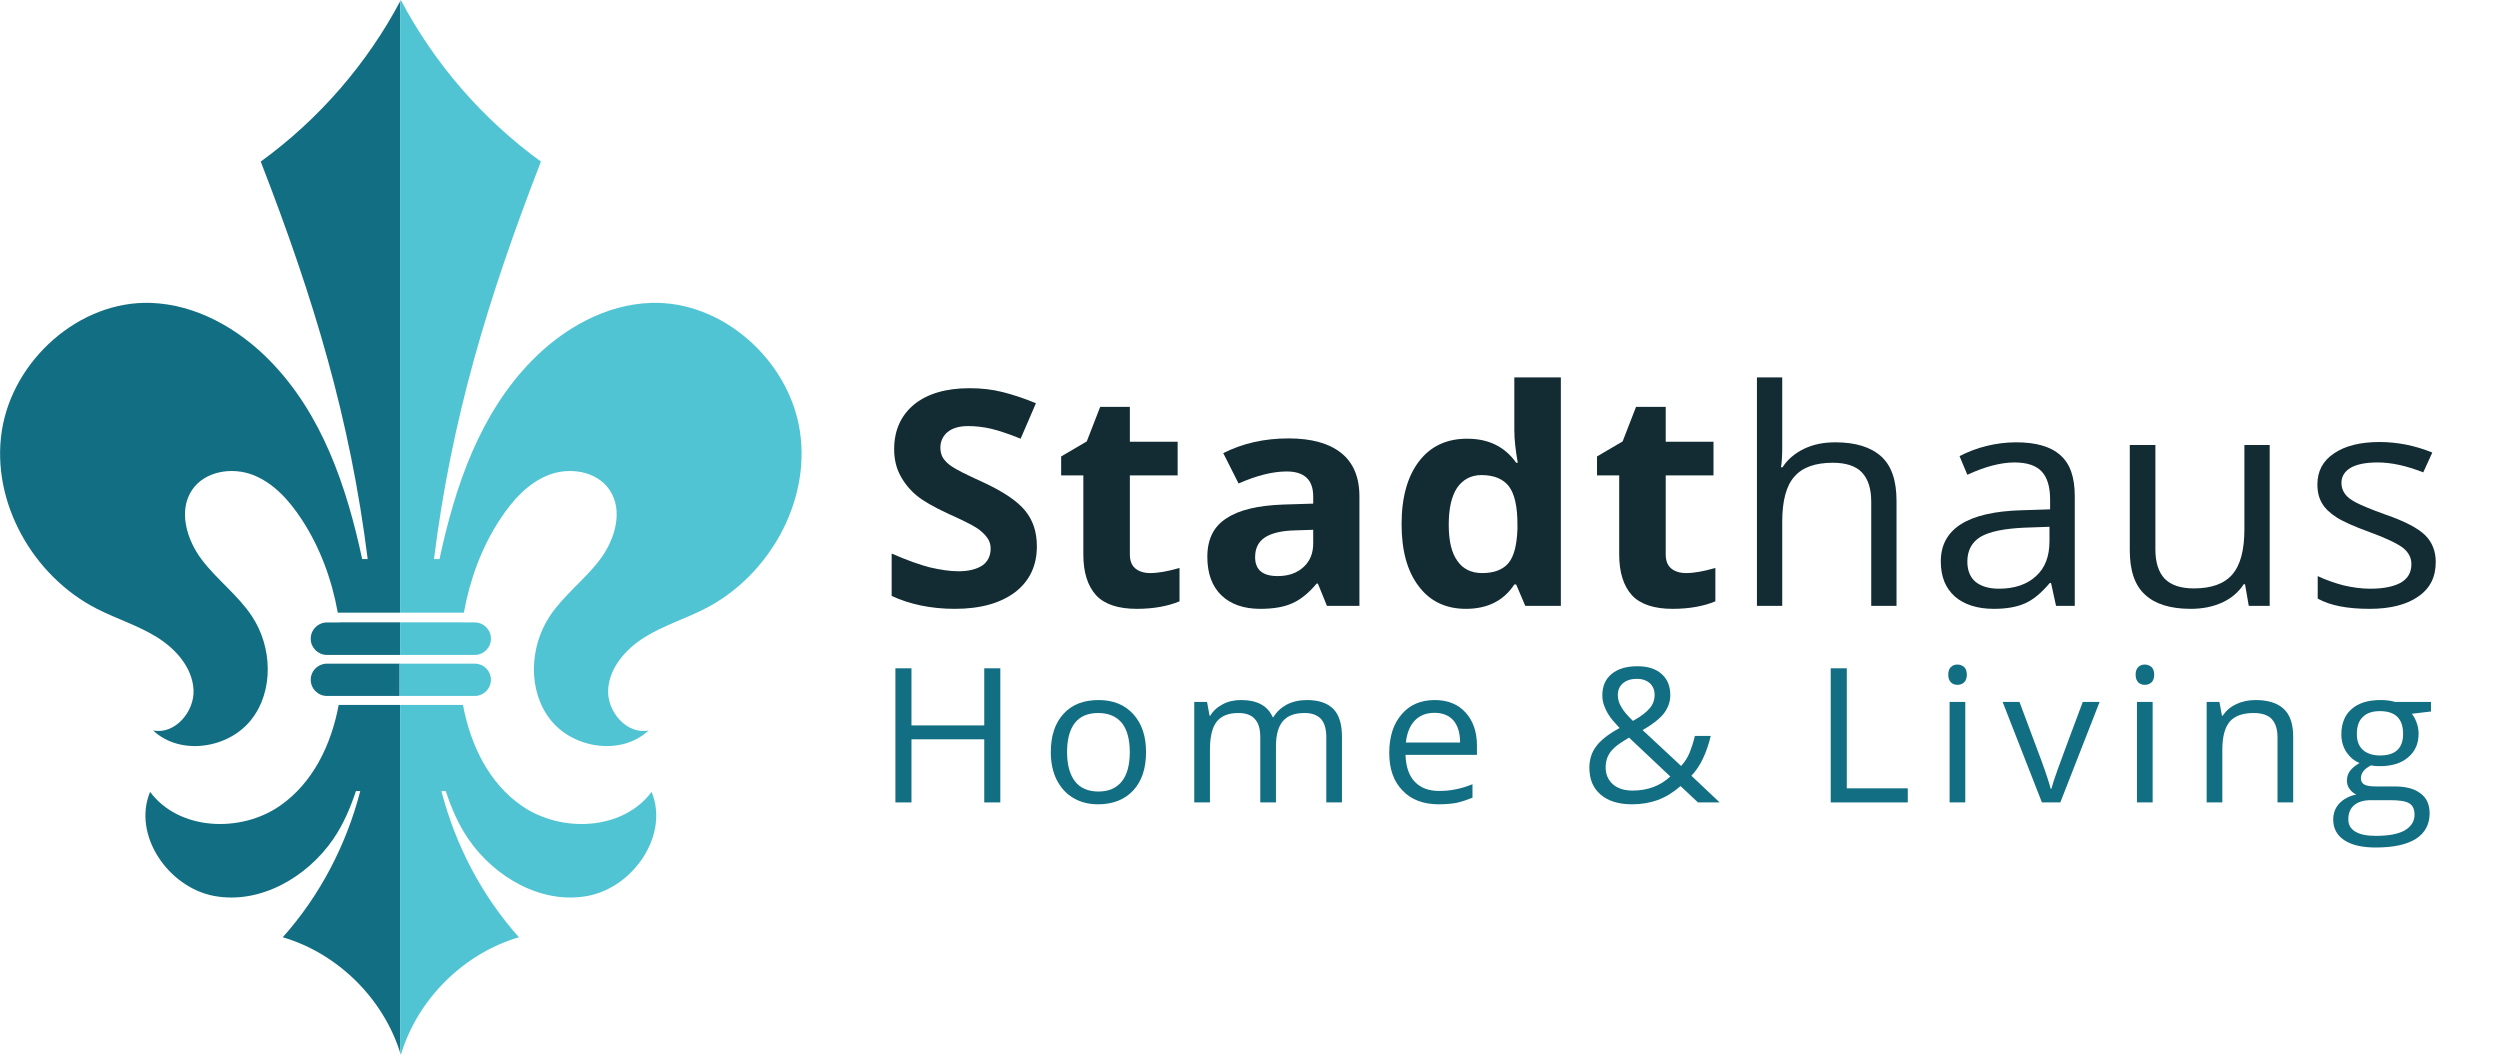<?xml version="1.0" encoding="UTF-8" standalone="no"?>
<!DOCTYPE svg PUBLIC "-//W3C//DTD SVG 1.1//EN" "http://www.w3.org/Graphics/SVG/1.1/DTD/svg11.dtd">
<svg width="100%" height="100%" viewBox="0 0 272 115" version="1.1" xmlns="http://www.w3.org/2000/svg" xmlns:xlink="http://www.w3.org/1999/xlink" xml:space="preserve" xmlns:serif="http://www.serif.com/" style="fill-rule:evenodd;clip-rule:evenodd;stroke-linejoin:round;stroke-miterlimit:2;">
    <g transform="matrix(1,0,0,1,-25.429,-7.694)">
        <g transform="matrix(1,0,0,1,1.533,-3.497)">
            <g id="_-Home---Living-" serif:id="(Home &amp; Living)" transform="matrix(1.011,0,0,0.981,18.734,29.999)">
                <g transform="matrix(20.833,0,0,20.833,99.424,69.822)">
                    <path d="M0.64,0L0.557,0L0.557,-0.336L0.181,-0.336L0.181,0L0.098,0L0.098,-0.714L0.181,-0.714L0.181,-0.41L0.557,-0.41L0.557,-0.714L0.64,-0.714L0.64,0Z" style="fill:rgb(18,110,130);fill-rule:nonzero;"/>
                </g>
                <g transform="matrix(20.833,0,0,20.833,117.023,69.822)">
                    <path d="M0.548,-0.268C0.548,-0.181 0.526,-0.113 0.482,-0.064C0.438,-0.015 0.377,0.01 0.3,0.01C0.252,0.01 0.209,-0.001 0.172,-0.024C0.135,-0.046 0.107,-0.079 0.086,-0.121C0.066,-0.163 0.056,-0.212 0.056,-0.268C0.056,-0.355 0.078,-0.423 0.122,-0.472C0.165,-0.521 0.226,-0.545 0.303,-0.545C0.378,-0.545 0.438,-0.52 0.482,-0.47C0.526,-0.42 0.548,-0.353 0.548,-0.268ZM0.14,-0.268C0.14,-0.2 0.154,-0.148 0.181,-0.112C0.208,-0.076 0.249,-0.058 0.302,-0.058C0.355,-0.058 0.395,-0.076 0.423,-0.112C0.45,-0.147 0.464,-0.199 0.464,-0.268C0.464,-0.336 0.45,-0.388 0.423,-0.423C0.395,-0.458 0.354,-0.476 0.301,-0.476C0.248,-0.476 0.208,-0.459 0.181,-0.424C0.154,-0.389 0.14,-0.337 0.14,-0.268Z" style="fill:rgb(18,110,130);fill-rule:nonzero;"/>
                </g>
                <g transform="matrix(20.833,0,0,20.833,131.836,69.822)">
                    <path d="M0.768,0L0.768,-0.348C0.768,-0.391 0.759,-0.423 0.741,-0.444C0.722,-0.465 0.694,-0.476 0.656,-0.476C0.605,-0.476 0.568,-0.462 0.544,-0.433C0.52,-0.404 0.508,-0.359 0.508,-0.299L0.508,0L0.427,0L0.427,-0.348C0.427,-0.391 0.418,-0.423 0.399,-0.444C0.381,-0.465 0.353,-0.476 0.314,-0.476C0.263,-0.476 0.226,-0.461 0.202,-0.43C0.179,-0.4 0.167,-0.35 0.167,-0.281L0.167,0L0.086,0L0.086,-0.535L0.152,-0.535L0.165,-0.462L0.169,-0.462C0.184,-0.488 0.206,-0.508 0.234,-0.523C0.261,-0.538 0.293,-0.545 0.327,-0.545C0.411,-0.545 0.465,-0.515 0.491,-0.454L0.495,-0.454C0.511,-0.482 0.534,-0.504 0.564,-0.521C0.595,-0.537 0.629,-0.545 0.668,-0.545C0.729,-0.545 0.774,-0.529 0.804,-0.498C0.834,-0.467 0.849,-0.417 0.849,-0.349L0.849,0L0.768,0Z" style="fill:rgb(18,110,130);fill-rule:nonzero;"/>
                </g>
                <g transform="matrix(20.833,0,0,20.833,153.444,69.822)">
                    <path d="M0.312,0.01C0.233,0.01 0.17,-0.014 0.125,-0.063C0.079,-0.111 0.056,-0.178 0.056,-0.263C0.056,-0.349 0.077,-0.418 0.12,-0.469C0.162,-0.52 0.219,-0.545 0.291,-0.545C0.358,-0.545 0.411,-0.523 0.45,-0.479C0.489,-0.435 0.509,-0.376 0.509,-0.304L0.509,-0.253L0.14,-0.253C0.142,-0.19 0.158,-0.142 0.188,-0.11C0.218,-0.077 0.26,-0.061 0.315,-0.061C0.373,-0.061 0.43,-0.073 0.486,-0.097L0.486,-0.025C0.457,-0.013 0.43,-0.004 0.405,0.002C0.379,0.007 0.348,0.01 0.312,0.01ZM0.29,-0.477C0.247,-0.477 0.213,-0.463 0.187,-0.435C0.162,-0.407 0.147,-0.368 0.142,-0.319L0.422,-0.319C0.422,-0.37 0.41,-0.409 0.388,-0.436C0.365,-0.463 0.332,-0.477 0.29,-0.477Z" style="fill:rgb(18,110,130);fill-rule:nonzero;"/>
                </g>
                <g transform="matrix(20.833,0,0,20.833,175.002,69.822)">
                    <path d="M0.202,-0.572C0.202,-0.549 0.208,-0.528 0.22,-0.508C0.231,-0.487 0.251,-0.463 0.28,-0.434C0.322,-0.458 0.351,-0.481 0.367,-0.502C0.384,-0.522 0.392,-0.546 0.392,-0.573C0.392,-0.598 0.384,-0.619 0.367,-0.635C0.35,-0.65 0.328,-0.658 0.3,-0.658C0.271,-0.658 0.247,-0.65 0.229,-0.635C0.211,-0.619 0.202,-0.598 0.202,-0.572ZM0.278,-0.063C0.356,-0.063 0.421,-0.088 0.473,-0.138L0.26,-0.345C0.224,-0.323 0.198,-0.305 0.183,-0.29C0.168,-0.276 0.157,-0.26 0.15,-0.244C0.143,-0.227 0.139,-0.208 0.139,-0.187C0.139,-0.149 0.152,-0.119 0.177,-0.096C0.202,-0.074 0.236,-0.063 0.278,-0.063ZM0.055,-0.185C0.055,-0.227 0.066,-0.265 0.089,-0.297C0.112,-0.33 0.152,-0.363 0.211,-0.396C0.183,-0.427 0.164,-0.45 0.155,-0.466C0.145,-0.482 0.137,-0.499 0.131,-0.516C0.125,-0.533 0.122,-0.551 0.122,-0.57C0.122,-0.619 0.138,-0.657 0.17,-0.684C0.202,-0.711 0.246,-0.725 0.303,-0.725C0.356,-0.725 0.397,-0.712 0.428,-0.684C0.458,-0.657 0.473,-0.619 0.473,-0.571C0.473,-0.536 0.462,-0.504 0.44,-0.474C0.418,-0.445 0.381,-0.415 0.33,-0.385L0.529,-0.194C0.547,-0.214 0.562,-0.238 0.573,-0.265C0.583,-0.292 0.593,-0.322 0.6,-0.354L0.682,-0.354C0.66,-0.261 0.627,-0.19 0.582,-0.142L0.728,0L0.616,0L0.526,-0.087C0.487,-0.052 0.448,-0.028 0.409,-0.013C0.369,0.002 0.325,0.01 0.276,0.01C0.206,0.01 0.152,-0.007 0.113,-0.042C0.074,-0.076 0.055,-0.124 0.055,-0.185Z" style="fill:rgb(18,110,130);fill-rule:nonzero;"/>
                </g>
                <g transform="matrix(20.833,0,0,20.833,200.08,69.822)">
                    <path d="M0.098,0L0.098,-0.714L0.181,-0.714L0.181,-0.075L0.496,-0.075L0.496,0L0.098,0Z" style="fill:rgb(18,110,130);fill-rule:nonzero;"/>
                </g>
                <g transform="matrix(20.833,0,0,20.833,213.123,69.822)">
                    <path d="M0.167,0L0.086,0L0.086,-0.535L0.167,-0.535L0.167,0ZM0.079,-0.68C0.079,-0.699 0.084,-0.712 0.093,-0.721C0.102,-0.73 0.113,-0.734 0.127,-0.734C0.14,-0.734 0.151,-0.729 0.161,-0.721C0.17,-0.712 0.175,-0.698 0.175,-0.68C0.175,-0.662 0.17,-0.648 0.161,-0.639C0.151,-0.63 0.14,-0.626 0.127,-0.626C0.113,-0.626 0.102,-0.63 0.093,-0.639C0.084,-0.648 0.079,-0.662 0.079,-0.68Z" style="fill:rgb(18,110,130);fill-rule:nonzero;"/>
                </g>
                <g transform="matrix(20.833,0,0,20.833,220.621,69.822)">
                    <path d="M0.203,0L0,-0.535L0.087,-0.535L0.202,-0.218C0.228,-0.144 0.243,-0.095 0.248,-0.073L0.252,-0.073C0.256,-0.09 0.267,-0.126 0.286,-0.18C0.305,-0.235 0.348,-0.353 0.414,-0.535L0.501,-0.535L0.298,0L0.203,0Z" style="fill:rgb(18,110,130);fill-rule:nonzero;"/>
                </g>
                <g transform="matrix(20.833,0,0,20.833,233.287,69.822)">
                    <path d="M0.167,0L0.086,0L0.086,-0.535L0.167,-0.535L0.167,0ZM0.079,-0.68C0.079,-0.699 0.084,-0.712 0.093,-0.721C0.102,-0.73 0.113,-0.734 0.127,-0.734C0.14,-0.734 0.151,-0.729 0.161,-0.721C0.17,-0.712 0.175,-0.698 0.175,-0.68C0.175,-0.662 0.17,-0.648 0.161,-0.639C0.151,-0.63 0.14,-0.626 0.127,-0.626C0.113,-0.626 0.102,-0.63 0.093,-0.639C0.084,-0.648 0.079,-0.662 0.079,-0.68Z" style="fill:rgb(18,110,130);fill-rule:nonzero;"/>
                </g>
                <g transform="matrix(20.833,0,0,20.833,240.786,69.822)">
                    <path d="M0.452,0L0.452,-0.346C0.452,-0.39 0.442,-0.422 0.422,-0.444C0.403,-0.465 0.371,-0.476 0.329,-0.476C0.273,-0.476 0.232,-0.461 0.206,-0.431C0.18,-0.4 0.167,-0.35 0.167,-0.281L0.167,0L0.086,0L0.086,-0.535L0.152,-0.535L0.165,-0.462L0.169,-0.462C0.186,-0.488 0.209,-0.509 0.239,-0.523C0.269,-0.538 0.302,-0.545 0.339,-0.545C0.403,-0.545 0.452,-0.529 0.484,-0.498C0.517,-0.467 0.533,-0.417 0.533,-0.349L0.533,0L0.452,0Z" style="fill:rgb(18,110,130);fill-rule:nonzero;"/>
                </g>
                <g transform="matrix(20.833,0,0,20.833,255.802,69.822)">
                    <path d="M0.524,-0.535L0.524,-0.484L0.425,-0.472C0.434,-0.461 0.442,-0.446 0.449,-0.427C0.456,-0.409 0.46,-0.388 0.46,-0.365C0.46,-0.313 0.442,-0.271 0.406,-0.24C0.37,-0.208 0.321,-0.193 0.259,-0.193C0.243,-0.193 0.228,-0.194 0.214,-0.197C0.179,-0.179 0.162,-0.156 0.162,-0.128C0.162,-0.113 0.168,-0.102 0.18,-0.095C0.192,-0.088 0.213,-0.085 0.242,-0.085L0.337,-0.085C0.395,-0.085 0.439,-0.073 0.47,-0.048C0.502,-0.024 0.517,0.012 0.517,0.058C0.517,0.117 0.493,0.163 0.446,0.194C0.398,0.225 0.329,0.24 0.238,0.24C0.168,0.24 0.114,0.227 0.076,0.201C0.038,0.175 0.019,0.138 0.019,0.091C0.019,0.058 0.029,0.03 0.05,0.006C0.071,-0.017 0.1,-0.034 0.138,-0.042C0.125,-0.048 0.113,-0.058 0.104,-0.071C0.094,-0.084 0.09,-0.099 0.09,-0.116C0.09,-0.136 0.095,-0.153 0.105,-0.167C0.116,-0.182 0.132,-0.196 0.155,-0.21C0.127,-0.221 0.105,-0.241 0.087,-0.268C0.07,-0.295 0.061,-0.327 0.061,-0.362C0.061,-0.42 0.079,-0.466 0.114,-0.497C0.149,-0.529 0.199,-0.545 0.263,-0.545C0.291,-0.545 0.316,-0.542 0.339,-0.535L0.524,-0.535ZM0.097,0.09C0.097,0.119 0.109,0.141 0.134,0.156C0.158,0.171 0.193,0.178 0.239,0.178C0.307,0.178 0.357,0.168 0.39,0.148C0.423,0.127 0.439,0.1 0.439,0.065C0.439,0.036 0.43,0.016 0.412,0.005C0.394,-0.007 0.361,-0.012 0.311,-0.012L0.214,-0.012C0.177,-0.012 0.148,-0.003 0.128,0.014C0.107,0.032 0.097,0.057 0.097,0.09ZM0.141,-0.364C0.141,-0.326 0.152,-0.298 0.173,-0.279C0.194,-0.26 0.223,-0.25 0.261,-0.25C0.34,-0.25 0.38,-0.288 0.38,-0.365C0.38,-0.446 0.34,-0.486 0.26,-0.486C0.222,-0.486 0.192,-0.476 0.172,-0.455C0.151,-0.435 0.141,-0.404 0.141,-0.364Z" style="fill:rgb(18,110,130);fill-rule:nonzero;"/>
                </g>
            </g>
            <g transform="matrix(0.668,0,0,0.643,55.042,58.024)">
                <g transform="matrix(50.864,0,0,50.864,96.262,29.677)">
                    <path d="M0.511,-0.198C0.511,-0.134 0.488,-0.083 0.442,-0.046C0.395,-0.009 0.331,0.01 0.248,0.01C0.172,0.01 0.104,-0.005 0.046,-0.033L0.046,-0.174C0.094,-0.152 0.135,-0.137 0.168,-0.128C0.202,-0.12 0.232,-0.115 0.26,-0.115C0.293,-0.115 0.318,-0.122 0.336,-0.134C0.354,-0.147 0.363,-0.166 0.363,-0.191C0.363,-0.205 0.359,-0.217 0.351,-0.228C0.343,-0.239 0.332,-0.25 0.317,-0.26C0.302,-0.27 0.271,-0.286 0.224,-0.308C0.181,-0.329 0.148,-0.348 0.126,-0.367C0.104,-0.386 0.087,-0.408 0.074,-0.433C0.061,-0.458 0.054,-0.487 0.054,-0.521C0.054,-0.584 0.076,-0.634 0.118,-0.67C0.161,-0.706 0.22,-0.724 0.296,-0.724C0.333,-0.724 0.368,-0.72 0.402,-0.711C0.436,-0.702 0.471,-0.69 0.508,-0.674L0.459,-0.556C0.421,-0.572 0.389,-0.583 0.365,-0.589C0.34,-0.595 0.315,-0.598 0.291,-0.598C0.262,-0.598 0.24,-0.591 0.225,-0.578C0.21,-0.565 0.202,-0.547 0.202,-0.526C0.202,-0.513 0.205,-0.501 0.211,-0.491C0.218,-0.481 0.227,-0.471 0.241,-0.462C0.254,-0.453 0.286,-0.436 0.337,-0.412C0.404,-0.38 0.449,-0.348 0.474,-0.316C0.499,-0.284 0.511,-0.245 0.511,-0.198Z" style="fill:rgb(19,44,51);fill-rule:nonzero;"/>
                </g>
                <g transform="matrix(50.864,0,0,50.864,125.04,29.677)">
                    <path d="M0.308,-0.109C0.334,-0.109 0.365,-0.115 0.402,-0.126L0.402,-0.015C0.365,0.001 0.319,0.01 0.265,0.01C0.206,0.01 0.162,-0.005 0.135,-0.035C0.108,-0.066 0.094,-0.111 0.094,-0.171L0.094,-0.434L0.023,-0.434L0.023,-0.497L0.105,-0.547L0.148,-0.662L0.243,-0.662L0.243,-0.546L0.396,-0.546L0.396,-0.434L0.243,-0.434L0.243,-0.171C0.243,-0.15 0.249,-0.134 0.261,-0.124C0.273,-0.114 0.289,-0.109 0.308,-0.109Z" style="fill:rgb(19,44,51);fill-rule:nonzero;"/>
                </g>
                <g transform="matrix(50.864,0,0,50.864,147.882,29.677)">
                    <path d="M0.425,0L0.396,-0.074L0.392,-0.074C0.367,-0.043 0.341,-0.021 0.315,-0.009C0.288,0.004 0.254,0.01 0.211,0.01C0.159,0.01 0.117,-0.005 0.087,-0.035C0.057,-0.065 0.042,-0.108 0.042,-0.163C0.042,-0.221 0.062,-0.264 0.103,-0.291C0.143,-0.319 0.204,-0.334 0.286,-0.337L0.381,-0.34L0.381,-0.364C0.381,-0.419 0.353,-0.447 0.296,-0.447C0.252,-0.447 0.201,-0.434 0.142,-0.407L0.093,-0.508C0.156,-0.541 0.225,-0.557 0.302,-0.557C0.375,-0.557 0.431,-0.541 0.47,-0.509C0.509,-0.477 0.529,-0.429 0.529,-0.364L0.529,0L0.425,0ZM0.381,-0.253L0.323,-0.251C0.28,-0.25 0.248,-0.242 0.227,-0.228C0.205,-0.213 0.195,-0.191 0.195,-0.162C0.195,-0.12 0.219,-0.099 0.267,-0.099C0.302,-0.099 0.329,-0.109 0.35,-0.129C0.371,-0.149 0.381,-0.175 0.381,-0.208L0.381,-0.253Z" style="fill:rgb(19,44,51);fill-rule:nonzero;"/>
                </g>
                <g transform="matrix(50.864,0,0,50.864,179.367,29.677)">
                    <path d="M0.251,0.01C0.187,0.01 0.136,-0.015 0.1,-0.065C0.063,-0.115 0.045,-0.184 0.045,-0.272C0.045,-0.361 0.064,-0.431 0.101,-0.481C0.138,-0.531 0.189,-0.556 0.255,-0.556C0.324,-0.556 0.376,-0.529 0.412,-0.476L0.417,-0.476C0.41,-0.517 0.406,-0.553 0.406,-0.585L0.406,-0.76L0.555,-0.76L0.555,0L0.441,0L0.412,-0.071L0.406,-0.071C0.372,-0.017 0.32,0.01 0.251,0.01ZM0.303,-0.109C0.341,-0.109 0.369,-0.12 0.387,-0.142C0.405,-0.164 0.414,-0.202 0.416,-0.255L0.416,-0.271C0.416,-0.33 0.407,-0.372 0.389,-0.397C0.371,-0.422 0.341,-0.435 0.301,-0.435C0.268,-0.435 0.242,-0.421 0.223,-0.393C0.205,-0.365 0.196,-0.324 0.196,-0.27C0.196,-0.216 0.205,-0.176 0.224,-0.149C0.242,-0.122 0.269,-0.109 0.303,-0.109Z" style="fill:rgb(19,44,51);fill-rule:nonzero;"/>
                </g>
                <g transform="matrix(50.864,0,0,50.864,212.317,29.677)">
                    <path d="M0.308,-0.109C0.334,-0.109 0.365,-0.115 0.402,-0.126L0.402,-0.015C0.365,0.001 0.319,0.01 0.265,0.01C0.206,0.01 0.162,-0.005 0.135,-0.035C0.108,-0.066 0.094,-0.111 0.094,-0.171L0.094,-0.434L0.023,-0.434L0.023,-0.497L0.105,-0.547L0.148,-0.662L0.243,-0.662L0.243,-0.546L0.396,-0.546L0.396,-0.434L0.243,-0.434L0.243,-0.171C0.243,-0.15 0.249,-0.134 0.261,-0.124C0.273,-0.114 0.289,-0.109 0.308,-0.109Z" style="fill:rgb(19,44,51);fill-rule:nonzero;"/>
                </g>
                <g transform="matrix(50.864,0,0,50.864,235.159,29.677)">
                    <path d="M0.452,0L0.452,-0.346C0.452,-0.39 0.442,-0.422 0.422,-0.444C0.403,-0.465 0.371,-0.476 0.329,-0.476C0.273,-0.476 0.232,-0.461 0.206,-0.43C0.18,-0.4 0.167,-0.349 0.167,-0.28L0.167,0L0.086,0L0.086,-0.76L0.167,-0.76L0.167,-0.53C0.167,-0.502 0.166,-0.479 0.163,-0.461L0.168,-0.461C0.184,-0.487 0.207,-0.507 0.236,-0.522C0.266,-0.537 0.299,-0.544 0.337,-0.544C0.402,-0.544 0.451,-0.528 0.484,-0.497C0.517,-0.466 0.533,-0.417 0.533,-0.349L0.533,0L0.452,0Z" style="fill:rgb(19,44,51);fill-rule:nonzero;"/>
                </g>
                <g transform="matrix(50.864,0,0,50.864,267.141,29.677)">
                    <path d="M0.415,0L0.399,-0.076L0.395,-0.076C0.368,-0.043 0.342,-0.02 0.315,-0.008C0.289,0.004 0.256,0.01 0.216,0.01C0.163,0.01 0.121,-0.004 0.091,-0.031C0.061,-0.059 0.046,-0.097 0.046,-0.148C0.046,-0.256 0.132,-0.313 0.305,-0.318L0.396,-0.321L0.396,-0.354C0.396,-0.396 0.387,-0.427 0.369,-0.447C0.351,-0.467 0.322,-0.477 0.282,-0.477C0.238,-0.477 0.187,-0.463 0.131,-0.436L0.106,-0.498C0.132,-0.512 0.161,-0.524 0.193,-0.532C0.224,-0.54 0.256,-0.544 0.287,-0.544C0.351,-0.544 0.398,-0.53 0.429,-0.501C0.46,-0.473 0.475,-0.428 0.475,-0.365L0.475,0L0.415,0ZM0.232,-0.057C0.282,-0.057 0.322,-0.071 0.351,-0.099C0.38,-0.126 0.394,-0.165 0.394,-0.215L0.394,-0.263L0.313,-0.26C0.249,-0.257 0.202,-0.247 0.174,-0.23C0.145,-0.212 0.131,-0.184 0.131,-0.147C0.131,-0.118 0.14,-0.095 0.157,-0.08C0.175,-0.065 0.2,-0.057 0.232,-0.057Z" style="fill:rgb(19,44,51);fill-rule:nonzero;"/>
                </g>
                <g transform="matrix(50.864,0,0,50.864,296.192,29.677)">
                    <path d="M0.162,-0.535L0.162,-0.188C0.162,-0.144 0.172,-0.112 0.192,-0.09C0.212,-0.069 0.243,-0.058 0.285,-0.058C0.341,-0.058 0.382,-0.073 0.408,-0.104C0.434,-0.135 0.447,-0.185 0.447,-0.254L0.447,-0.535L0.528,-0.535L0.528,0L0.461,0L0.449,-0.072L0.445,-0.072C0.428,-0.045 0.405,-0.025 0.376,-0.011C0.346,0.003 0.313,0.01 0.275,0.01C0.21,0.01 0.161,-0.006 0.129,-0.037C0.096,-0.068 0.08,-0.117 0.08,-0.185L0.08,-0.535L0.162,-0.535Z" style="fill:rgb(19,44,51);fill-rule:nonzero;"/>
                </g>
                <g transform="matrix(50.864,0,0,50.864,328.173,29.677)">
                    <path d="M0.431,-0.146C0.431,-0.096 0.413,-0.058 0.375,-0.031C0.338,-0.004 0.286,0.01 0.219,0.01C0.148,0.01 0.093,-0.001 0.053,-0.024L0.053,-0.099C0.079,-0.086 0.107,-0.076 0.136,-0.068C0.165,-0.061 0.194,-0.057 0.221,-0.057C0.264,-0.057 0.296,-0.064 0.319,-0.077C0.342,-0.091 0.353,-0.111 0.353,-0.139C0.353,-0.16 0.344,-0.178 0.326,-0.193C0.308,-0.207 0.273,-0.225 0.22,-0.245C0.17,-0.264 0.135,-0.28 0.114,-0.294C0.093,-0.308 0.077,-0.323 0.067,-0.341C0.057,-0.358 0.052,-0.379 0.052,-0.404C0.052,-0.447 0.069,-0.482 0.105,-0.507C0.14,-0.532 0.189,-0.545 0.251,-0.545C0.309,-0.545 0.365,-0.533 0.42,-0.51L0.391,-0.444C0.337,-0.466 0.289,-0.477 0.245,-0.477C0.207,-0.477 0.178,-0.471 0.158,-0.459C0.139,-0.447 0.129,-0.43 0.129,-0.409C0.129,-0.395 0.133,-0.383 0.14,-0.373C0.147,-0.362 0.159,-0.353 0.175,-0.344C0.192,-0.335 0.223,-0.321 0.269,-0.304C0.333,-0.281 0.375,-0.258 0.398,-0.234C0.42,-0.211 0.431,-0.181 0.431,-0.146Z" style="fill:rgb(19,44,51);fill-rule:nonzero;"/>
                </g>
            </g>
        </g>
        <g id="Слой-1" serif:id="Слой 1" transform="matrix(0.813,0,0,0.813,-21.813,-24.146)">
            <g>
                <clipPath id="_clip1">
                    <path d="M103.536,122.444C103.537,122.451 103.539,122.457 103.54,122.463L101.87,122.463C100.667,122.463 99.692,123.439 99.692,124.641C99.692,125.828 100.643,126.783 101.822,126.81L121.655,126.81C122.846,126.796 123.809,125.831 123.809,124.637C123.809,123.435 122.833,122.459 121.631,122.459L119.961,122.459C119.962,122.454 119.964,122.449 119.964,122.444L103.536,122.444Z" clip-rule="nonzero"/>
                </clipPath>
                <g clip-path="url(#_clip1)">
                    <g transform="matrix(-1,0,0,1,149.006,-12.686)">
                        <rect x="37.347" y="37.15" width="74.312" height="161.887" style="fill:rgb(18,110,130);"/>
                    </g>
                    <g transform="matrix(-1,0,0,1,297.625,-12.686)">
                        <rect x="111.656" y="37.15" width="74.313" height="161.887" style="fill:rgb(81,196,211);"/>
                    </g>
                </g>
            </g>
            <g>
                <clipPath id="_clip2">
                    <path d="M101.694,127.981C100.578,128.076 99.692,128.983 99.692,130.124C99.692,131.327 100.667,132.301 101.87,132.301L121.631,132.301C122.833,132.301 123.809,131.327 123.809,130.124C123.809,128.983 122.923,128.076 121.807,127.981L101.694,127.981Z" clip-rule="nonzero"/>
                </clipPath>
                <g clip-path="url(#_clip2)">
                    <g transform="matrix(-1,0,0,1,148.867,-12.396)">
                        <rect x="37.277" y="37.005" width="74.313" height="161.887" style="fill:rgb(18,110,130);"/>
                    </g>
                    <g transform="matrix(-1,0,0,1,297.488,-12.396)">
                        <rect x="111.588" y="37.005" width="74.312" height="161.887" style="fill:rgb(81,196,211);"/>
                    </g>
                </g>
            </g>
            <g>
                <clipPath id="_clip3">
                    <path d="M111.752,40.665L111.737,40.665L111.749,39.171C107.258,47.68 100.791,55.138 93.001,60.786C100.153,79.22 104.965,95.239 107.314,113.982L106.575,113.982C104.467,104.135 101.173,94.539 94.234,87.443C90,83.112 84.338,79.902 78.285,79.699C68.698,79.377 59.788,87.381 58.345,96.866C56.902,106.349 62.51,116.257 71.05,120.625C73.691,121.976 76.57,122.858 79.091,124.422C81.613,125.984 83.83,128.469 84.006,131.429C84.182,134.391 81.505,137.506 78.597,136.916C82.193,140.313 88.646,139.378 91.715,135.499C94.784,131.619 94.549,125.739 91.815,121.616C89.953,118.808 87.148,116.752 85.115,114.065C83.081,111.379 81.931,107.478 83.834,104.698C85.528,102.224 89.131,101.636 91.93,102.711C94.729,103.784 96.829,106.155 98.474,108.661C100.948,112.428 102.515,116.723 103.315,121.157L120.186,121.157C120.984,116.723 122.552,112.428 125.025,108.661C126.671,106.155 128.772,103.784 131.57,102.711C134.369,101.636 137.973,102.224 139.666,104.698C141.57,107.478 140.419,111.379 138.386,114.065C136.353,116.752 133.547,118.808 131.684,121.616C128.951,125.739 128.716,131.619 131.785,135.499C134.853,139.378 141.307,140.313 144.904,136.916C141.997,137.506 139.318,134.391 139.495,131.429C139.671,128.469 141.888,125.984 144.41,124.422C146.93,122.858 149.809,121.976 152.451,120.625C160.991,116.257 166.598,106.349 165.155,96.866C163.713,87.381 154.803,79.377 145.215,79.699C139.162,79.902 133.501,83.112 129.266,87.443C122.327,94.539 119.033,104.135 116.926,113.982L116.186,113.982C118.535,95.239 123.348,79.22 130.499,60.786C122.711,55.138 116.242,47.68 111.752,39.171L111.752,40.665Z" clip-rule="nonzero"/>
                </clipPath>
                <g clip-path="url(#_clip3)">
                    <g transform="matrix(-1,0,0,1,149.006,-13.034)">
                        <rect x="37.347" y="37.324" width="74.312" height="161.887" style="fill:rgb(18,110,130);"/>
                    </g>
                    <g transform="matrix(-1,0,0,1,297.625,-13.034)">
                        <rect x="111.656" y="37.324" width="74.313" height="161.887" style="fill:rgb(81,196,211);"/>
                    </g>
                </g>
            </g>
            <g>
                <clipPath id="_clip4">
                    <path d="M120.068,133.504L103.432,133.504C102.444,138.836 99.977,143.951 95.564,147.005C90.269,150.671 82.038,150.305 78.194,145.136C75.806,150.895 80.609,157.901 86.734,159.059C92.859,160.217 99.165,156.607 102.695,151.469C104.054,149.489 104.988,147.292 105.745,145.024L106.322,145.024C104.454,152.241 100.92,159.032 95.948,164.591C103.382,166.779 109.529,172.907 111.749,180.33L111.749,178.88L111.752,178.88L111.752,180.33C113.971,172.907 120.118,166.779 127.552,164.591C122.58,159.032 119.047,152.241 117.179,145.024L117.755,145.024C118.512,147.292 119.446,149.489 120.806,151.469C124.336,156.607 130.641,160.217 136.767,159.059C142.892,157.901 147.694,150.895 145.306,145.136C141.463,150.305 133.231,150.671 127.936,147.005C123.524,143.951 121.056,138.836 120.068,133.504Z" clip-rule="nonzero"/>
                </clipPath>
                <g clip-path="url(#_clip4)">
                    <g transform="matrix(-1,0,0,1,149.006,-12.246)">
                        <rect x="37.347" y="36.93" width="74.312" height="161.887" style="fill:rgb(18,110,130);"/>
                    </g>
                    <g transform="matrix(-1,0,0,1,297.625,-12.246)">
                        <rect x="111.656" y="36.93" width="74.313" height="161.887" style="fill:rgb(81,196,211);"/>
                    </g>
                </g>
            </g>
        </g>
    </g>
</svg>
